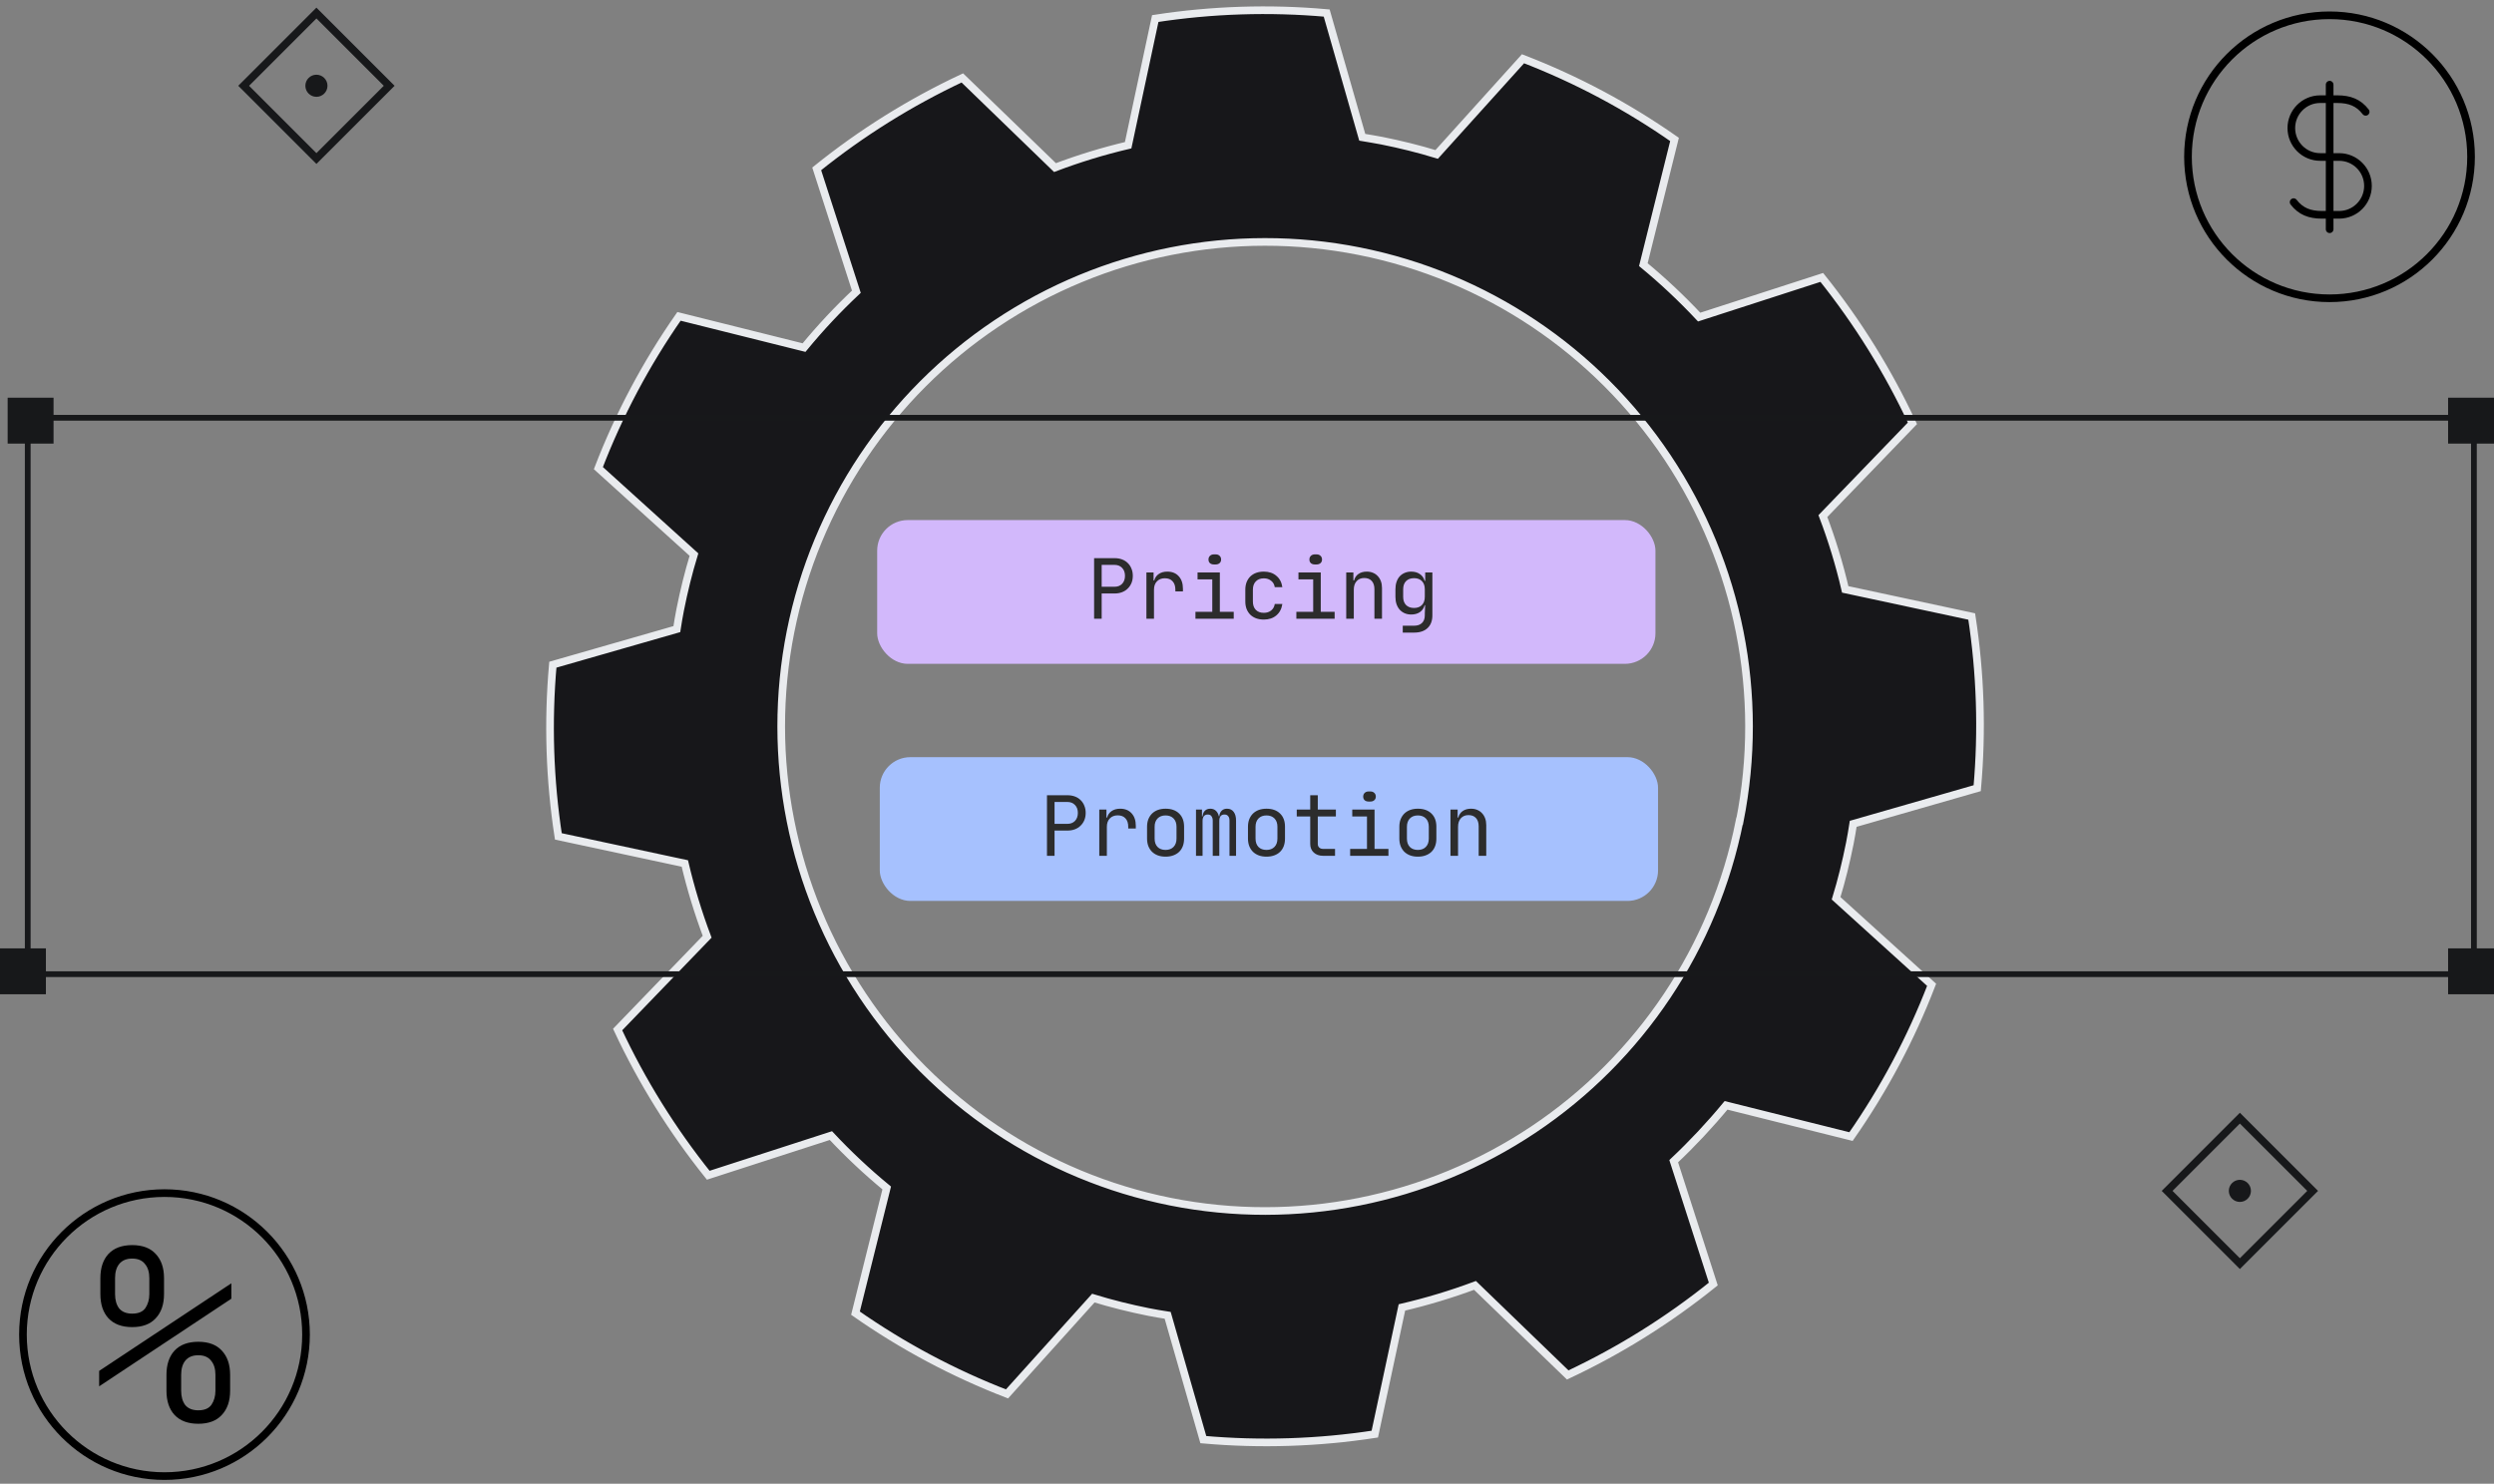 <svg width="326" height="194" viewBox="0 0 326 194" fill="none" xmlns="http://www.w3.org/2000/svg">
<rect x="0" y="0" width="326" height="194" fill="#808080" stroke="none"/>
<rect x="50.872" y="11.217" width="13.45" height="13.45" transform="rotate(135 50.872 11.217)" stroke="#17181A"/>
<circle cx="41.361" cy="11.214" r="0.945" transform="rotate(90 41.361 11.214)" fill="#17181A" stroke="#17181A"/>
<path d="M242.238 107.716L258.449 103.056C259.116 95.572 258.875 88.034 257.73 80.608L241.196 77.065C240.438 73.808 239.463 70.605 238.277 67.479L249.981 55.351C246.804 48.542 242.827 42.137 238.134 36.273L222.103 41.459C219.819 39.02 217.382 36.729 214.807 34.602L218.883 18.232C212.732 13.925 206.082 10.382 199.078 7.682L187.792 20.191C185.448 19.471 183.047 18.881 180.603 18.391C179.748 18.225 178.907 18.096 178.066 17.951L173.415 1.704C165.944 1.039 158.421 1.281 151.008 2.424L147.464 18.989C144.217 19.753 141.023 20.73 137.903 21.913L125.79 10.188C118.994 13.375 112.603 17.367 106.755 22.078L111.938 38.146C109.504 40.429 107.22 42.869 105.101 45.448L88.754 41.365C84.453 47.527 80.914 54.19 78.216 61.206L90.71 72.513C89.991 74.868 89.401 77.266 88.913 79.715C88.74 80.565 88.611 81.407 88.474 82.257L72.264 86.91C71.6 94.394 71.841 101.932 72.983 109.358L89.516 112.901C90.284 116.153 91.259 119.353 92.435 122.48L80.732 134.615C83.907 141.416 87.884 147.811 92.579 153.664L108.609 148.479C110.891 150.917 113.329 153.205 115.906 155.328L111.823 171.698C117.975 176.004 124.625 179.549 131.627 182.256L142.913 169.731C145.264 170.452 147.665 171.049 150.102 171.539C150.943 171.712 151.791 171.842 152.632 171.978L157.291 188.233C164.764 188.895 172.289 188.653 179.705 187.513L183.249 170.949C186.491 170.192 189.682 169.23 192.802 168.068L204.922 179.778C211.717 176.592 218.106 172.6 223.951 167.888L218.775 151.828C221.206 149.538 223.491 147.099 225.618 144.525L241.951 148.608C246.251 142.445 249.79 135.783 252.489 128.767L240.003 117.453C240.722 115.105 241.311 112.7 241.8 110.251C241.972 109.408 242.102 108.566 242.238 107.716ZM227.38 107.363C224.098 123.842 214.418 138.341 200.469 147.672C186.519 157.003 169.442 160.402 152.992 157.121C136.544 153.832 122.074 144.133 112.762 130.158C103.45 116.183 100.058 99.075 103.333 82.596C106.618 66.119 116.299 51.624 130.248 42.296C144.197 32.968 161.273 29.571 177.721 32.852C194.17 36.135 208.646 45.828 217.963 59.801C227.281 73.774 230.678 90.882 227.408 107.363H227.38Z" fill="#17171A" stroke="#E9EBEE" stroke-miterlimit="10"/>
<rect x="114.66" y="68" width="101.729" height="18.798" rx="4" fill="#D2B8FB"/>
<path d="M145.687 72.979C146.047 72.979 146.373 73.034 146.666 73.144C146.96 73.254 147.209 73.412 147.414 73.617C147.627 73.822 147.788 74.068 147.898 74.354C148.016 74.633 148.074 74.944 148.074 75.289C148.074 75.634 148.016 75.949 147.898 76.235C147.781 76.514 147.616 76.756 147.403 76.961C147.198 77.166 146.949 77.324 146.655 77.434C146.362 77.544 146.039 77.599 145.687 77.599H144.004V80.899H143.014V72.979H145.687ZM144.004 73.859V76.719H145.687C146.098 76.719 146.428 76.591 146.677 76.334C146.927 76.07 147.051 75.722 147.051 75.289C147.051 74.856 146.927 74.512 146.677 74.255C146.428 73.991 146.098 73.859 145.687 73.859H144.004ZM149.852 74.849H150.787V75.894H150.875C150.97 75.535 151.168 75.252 151.469 75.047C151.77 74.842 152.14 74.739 152.58 74.739C153.218 74.739 153.717 74.941 154.076 75.344C154.443 75.74 154.626 76.286 154.626 76.983V77.324H153.636V77.104C153.636 76.627 153.515 76.261 153.273 76.004C153.038 75.74 152.701 75.608 152.261 75.608C151.828 75.608 151.484 75.744 151.227 76.015C150.97 76.279 150.842 76.642 150.842 77.104V80.899H149.852V74.849ZM156.261 80.899V79.997H158.461V75.751H156.536V74.849H159.451V79.997H161.266V80.899H156.261ZM158.681 72.484H158.901C159.113 72.484 159.286 72.546 159.418 72.671C159.55 72.796 159.616 72.957 159.616 73.155C159.616 73.353 159.55 73.511 159.418 73.628C159.286 73.745 159.113 73.804 158.901 73.804H158.681C158.468 73.804 158.296 73.749 158.164 73.639C158.032 73.522 157.966 73.36 157.966 73.155C157.966 72.957 158.032 72.796 158.164 72.671C158.296 72.546 158.468 72.484 158.681 72.484ZM165.2 81.009C164.826 81.009 164.488 80.954 164.188 80.844C163.894 80.734 163.641 80.576 163.429 80.371C163.223 80.166 163.062 79.916 162.945 79.623C162.835 79.33 162.78 79.003 162.78 78.644V77.104C162.78 76.745 162.835 76.418 162.945 76.125C163.062 75.832 163.223 75.582 163.429 75.377C163.641 75.172 163.894 75.014 164.188 74.904C164.488 74.794 164.826 74.739 165.2 74.739C165.867 74.739 166.413 74.922 166.839 75.289C167.271 75.648 167.532 76.143 167.62 76.774H166.63C166.578 76.422 166.421 76.143 166.157 75.938C165.9 75.725 165.581 75.619 165.2 75.619C164.76 75.619 164.411 75.751 164.155 76.015C163.898 76.279 163.77 76.642 163.77 77.104V78.644C163.77 79.106 163.894 79.469 164.144 79.733C164.4 79.997 164.752 80.129 165.2 80.129C165.581 80.129 165.9 80.026 166.157 79.821C166.421 79.608 166.578 79.326 166.63 78.974H167.62C167.524 79.612 167.26 80.111 166.828 80.47C166.402 80.829 165.86 81.009 165.2 81.009ZM169.452 80.899V79.997H171.652V75.751H169.727V74.849H172.642V79.997H174.457V80.899H169.452ZM171.872 72.484H172.092C172.305 72.484 172.477 72.546 172.609 72.671C172.741 72.796 172.807 72.957 172.807 73.155C172.807 73.353 172.741 73.511 172.609 73.628C172.477 73.745 172.305 73.804 172.092 73.804H171.872C171.66 73.804 171.487 73.749 171.355 73.639C171.223 73.522 171.157 73.36 171.157 73.155C171.157 72.957 171.223 72.796 171.355 72.671C171.487 72.546 171.66 72.484 171.872 72.484ZM175.971 80.899V74.849H176.906V75.894H176.994C177.089 75.527 177.28 75.245 177.566 75.047C177.859 74.842 178.222 74.739 178.655 74.739C178.956 74.739 179.227 74.79 179.469 74.893C179.718 74.996 179.927 75.142 180.096 75.333C180.272 75.516 180.408 75.74 180.503 76.004C180.598 76.261 180.646 76.55 180.646 76.873V80.899H179.656V77.038C179.656 76.576 179.539 76.217 179.304 75.96C179.069 75.703 178.743 75.575 178.325 75.575C177.907 75.575 177.573 75.714 177.324 75.993C177.082 76.264 176.961 76.635 176.961 77.104V80.899H175.971ZM182.402 77.049C182.402 76.697 182.449 76.378 182.545 76.092C182.64 75.806 182.776 75.564 182.952 75.366C183.135 75.168 183.355 75.014 183.612 74.904C183.868 74.794 184.154 74.739 184.47 74.739C184.91 74.739 185.284 74.845 185.592 75.058C185.9 75.263 186.109 75.56 186.219 75.949H186.296V74.849H187.231V80.459C187.231 81.17 187.022 81.724 186.604 82.12C186.186 82.516 185.599 82.714 184.844 82.714H183.359V81.812H184.844C185.284 81.812 185.625 81.695 185.867 81.46C186.116 81.225 186.241 80.892 186.241 80.459V80.239L186.285 79.139H186.219C186.109 79.528 185.9 79.828 185.592 80.041C185.284 80.246 184.91 80.349 184.47 80.349C184.154 80.349 183.868 80.294 183.612 80.184C183.362 80.074 183.146 79.92 182.963 79.722C182.787 79.524 182.647 79.282 182.545 78.996C182.449 78.71 182.402 78.391 182.402 78.039V77.049ZM183.414 78.039C183.414 78.494 183.538 78.849 183.788 79.106C184.044 79.363 184.393 79.491 184.833 79.491C185.273 79.491 185.617 79.363 185.867 79.106C186.116 78.849 186.241 78.494 186.241 78.039V77.049C186.241 76.594 186.116 76.239 185.867 75.982C185.617 75.725 185.273 75.597 184.833 75.597C184.393 75.597 184.044 75.725 183.788 75.982C183.538 76.239 183.414 76.594 183.414 77.049V78.039Z" fill="#2C2C2C"/>
<rect x="302.294" y="155.711" width="13.45" height="13.45" transform="rotate(135 302.294 155.711)" stroke="#17181A"/>
<circle cx="292.783" cy="155.708" r="0.945" transform="rotate(90 292.783 155.708)" fill="#17181A" stroke="#17181A"/>
<rect x="115" y="99" width="101.729" height="18.798" rx="4" fill="#A6C1FE"/>
<path d="M139.527 103.979C139.887 103.979 140.213 104.034 140.506 104.144C140.8 104.254 141.049 104.412 141.254 104.617C141.467 104.822 141.628 105.068 141.738 105.354C141.856 105.633 141.914 105.944 141.914 106.289C141.914 106.634 141.856 106.949 141.738 107.235C141.621 107.514 141.456 107.756 141.243 107.961C141.038 108.166 140.789 108.324 140.495 108.434C140.202 108.544 139.879 108.599 139.527 108.599H137.844V111.899H136.854V103.979H139.527ZM137.844 104.859V107.719H139.527C139.938 107.719 140.268 107.591 140.517 107.334C140.767 107.07 140.891 106.722 140.891 106.289C140.891 105.856 140.767 105.512 140.517 105.255C140.268 104.991 139.938 104.859 139.527 104.859H137.844ZM143.692 105.849H144.627V106.894H144.715C144.81 106.535 145.008 106.252 145.309 106.047C145.61 105.842 145.98 105.739 146.42 105.739C147.058 105.739 147.557 105.941 147.916 106.344C148.283 106.74 148.466 107.286 148.466 107.983V108.324H147.476V108.104C147.476 107.627 147.355 107.261 147.113 107.004C146.878 106.74 146.541 106.608 146.101 106.608C145.668 106.608 145.324 106.744 145.067 107.015C144.81 107.279 144.682 107.642 144.682 108.104V111.899H143.692V105.849ZM150.926 109.644C150.926 110.106 151.05 110.469 151.3 110.733C151.556 110.997 151.908 111.129 152.356 111.129C152.796 111.129 153.144 110.997 153.401 110.733C153.657 110.469 153.786 110.106 153.786 109.644V108.104C153.786 107.642 153.657 107.279 153.401 107.015C153.144 106.751 152.796 106.619 152.356 106.619C151.916 106.619 151.567 106.751 151.311 107.015C151.054 107.279 150.926 107.642 150.926 108.104V109.644ZM149.936 108.104C149.936 107.737 149.991 107.411 150.101 107.125C150.218 106.832 150.379 106.582 150.585 106.377C150.797 106.172 151.05 106.014 151.344 105.904C151.644 105.794 151.982 105.739 152.356 105.739C153.104 105.739 153.694 105.948 154.127 106.366C154.559 106.784 154.776 107.36 154.776 108.093V109.644C154.776 110.011 154.721 110.341 154.611 110.634C154.501 110.927 154.339 111.177 154.127 111.382C153.921 111.58 153.668 111.734 153.368 111.844C153.067 111.954 152.73 112.009 152.356 112.009C151.982 112.009 151.644 111.954 151.344 111.844C151.05 111.734 150.797 111.576 150.585 111.371C150.379 111.166 150.218 110.916 150.101 110.623C149.991 110.33 149.936 110.003 149.936 109.644V108.104ZM156.333 105.849H157.114V106.74H157.191C157.221 106.417 157.323 106.172 157.499 106.003C157.675 105.827 157.91 105.739 158.203 105.739C158.497 105.739 158.739 105.827 158.929 106.003C159.12 106.172 159.252 106.417 159.325 106.74H159.38C159.41 106.417 159.512 106.172 159.688 106.003C159.864 105.827 160.099 105.739 160.392 105.739C160.766 105.739 161.056 105.878 161.261 106.157C161.467 106.428 161.569 106.806 161.569 107.29V111.899H160.711V107.29C160.711 107.033 160.653 106.839 160.535 106.707C160.425 106.568 160.264 106.498 160.051 106.498C159.604 106.498 159.38 106.78 159.38 107.345V111.899H158.522V107.29C158.522 107.077 158.471 106.894 158.368 106.74C158.273 106.579 158.104 106.498 157.862 106.498C157.642 106.498 157.47 106.579 157.345 106.74C157.243 106.887 157.191 107.088 157.191 107.345V111.899H156.333V105.849ZM164.117 109.644C164.117 110.106 164.242 110.469 164.491 110.733C164.748 110.997 165.1 111.129 165.547 111.129C165.987 111.129 166.335 110.997 166.592 110.733C166.849 110.469 166.977 110.106 166.977 109.644V108.104C166.977 107.642 166.849 107.279 166.592 107.015C166.335 106.751 165.987 106.619 165.547 106.619C165.107 106.619 164.759 106.751 164.502 107.015C164.245 107.279 164.117 107.642 164.117 108.104V109.644ZM163.127 108.104C163.127 107.737 163.182 107.411 163.292 107.125C163.409 106.832 163.571 106.582 163.776 106.377C163.989 106.172 164.242 106.014 164.535 105.904C164.836 105.794 165.173 105.739 165.547 105.739C166.295 105.739 166.885 105.948 167.318 106.366C167.751 106.784 167.967 107.36 167.967 108.093V109.644C167.967 110.011 167.912 110.341 167.802 110.634C167.692 110.927 167.531 111.177 167.318 111.382C167.113 111.58 166.86 111.734 166.559 111.844C166.258 111.954 165.921 112.009 165.547 112.009C165.173 112.009 164.836 111.954 164.535 111.844C164.242 111.734 163.989 111.576 163.776 111.371C163.571 111.166 163.409 110.916 163.292 110.623C163.182 110.33 163.127 110.003 163.127 109.644V108.104ZM169.503 105.849H171.263V103.979H172.253V105.849H174.618V106.751H172.253V110.337C172.253 110.542 172.315 110.704 172.44 110.821C172.572 110.938 172.748 110.997 172.968 110.997H174.508V111.899H172.968C172.447 111.899 172.033 111.756 171.725 111.47C171.417 111.184 171.263 110.806 171.263 110.337V106.751H169.503V105.849ZM176.483 111.899V110.997H178.683V106.751H176.758V105.849H179.673V110.997H181.488V111.899H176.483ZM178.903 103.484H179.123C179.336 103.484 179.508 103.546 179.64 103.671C179.772 103.796 179.838 103.957 179.838 104.155C179.838 104.353 179.772 104.511 179.64 104.628C179.508 104.745 179.336 104.804 179.123 104.804H178.903C178.691 104.804 178.518 104.749 178.386 104.639C178.254 104.522 178.188 104.36 178.188 104.155C178.188 103.957 178.254 103.796 178.386 103.671C178.518 103.546 178.691 103.484 178.903 103.484ZM183.904 109.644C183.904 110.106 184.029 110.469 184.278 110.733C184.535 110.997 184.887 111.129 185.334 111.129C185.774 111.129 186.123 110.997 186.379 110.733C186.636 110.469 186.764 110.106 186.764 109.644V108.104C186.764 107.642 186.636 107.279 186.379 107.015C186.123 106.751 185.774 106.619 185.334 106.619C184.894 106.619 184.546 106.751 184.289 107.015C184.033 107.279 183.904 107.642 183.904 108.104V109.644ZM182.914 108.104C182.914 107.737 182.969 107.411 183.079 107.125C183.197 106.832 183.358 106.582 183.563 106.377C183.776 106.172 184.029 106.014 184.322 105.904C184.623 105.794 184.96 105.739 185.334 105.739C186.082 105.739 186.673 105.948 187.105 106.366C187.538 106.784 187.754 107.36 187.754 108.093V109.644C187.754 110.011 187.699 110.341 187.589 110.634C187.479 110.927 187.318 111.177 187.105 111.382C186.9 111.58 186.647 111.734 186.346 111.844C186.046 111.954 185.708 112.009 185.334 112.009C184.96 112.009 184.623 111.954 184.322 111.844C184.029 111.734 183.776 111.576 183.563 111.371C183.358 111.166 183.197 110.916 183.079 110.623C182.969 110.33 182.914 110.003 182.914 109.644V108.104ZM189.598 111.899V105.849H190.533V106.894H190.621C190.716 106.527 190.907 106.245 191.193 106.047C191.486 105.842 191.849 105.739 192.282 105.739C192.583 105.739 192.854 105.79 193.096 105.893C193.345 105.996 193.554 106.142 193.723 106.333C193.899 106.516 194.035 106.74 194.13 107.004C194.225 107.261 194.273 107.55 194.273 107.873V111.899H193.283V108.038C193.283 107.576 193.166 107.217 192.931 106.96C192.696 106.703 192.37 106.575 191.952 106.575C191.534 106.575 191.2 106.714 190.951 106.993C190.709 107.264 190.588 107.635 190.588 108.104V111.899H189.598Z" fill="#2C2C2C"/>
<rect x="3.625" y="54.625" width="319.75" height="72.75" stroke="#17181A" stroke-width="0.75"/>
<rect y="124" width="6" height="6" fill="#17181A"/>
<rect x="320" y="124" width="6" height="6" fill="#17181A"/>
<rect x="1" y="52" width="6" height="6" fill="#17181A"/>
<rect x="320" y="52" width="6" height="6" fill="#17181A"/>
<path d="M304.5 39C314.717 39 323 30.717 323 20.5C323 10.283 314.717 2 304.5 2C294.283 2 286 10.283 286 20.5C286 30.717 294.283 39 304.5 39Z" stroke="black" stroke-linecap="round" stroke-linejoin="round"/>
<path d="M21.5 193C31.717 193 40 184.717 40 174.5C40 164.283 31.717 156 21.5 156C11.283 156 3 164.283 3 174.5C3 184.717 11.283 193 21.5 193Z" stroke="black" stroke-linecap="round" stroke-linejoin="round"/>
<path d="M299.807 26.43C300.735 27.637 301.897 28.087 303.515 28.087H305.754C307.837 28.087 309.526 26.395 309.526 24.307C309.526 22.219 307.837 20.526 305.754 20.526H303.28C301.197 20.526 299.508 18.834 299.508 16.746C299.508 14.658 301.197 12.966 303.28 12.966H305.519C307.136 12.966 308.299 13.415 309.226 14.622" stroke="black" stroke-linecap="round" stroke-linejoin="round"/>
<path d="M304.516 29.972V11.07" stroke="black" stroke-linecap="round" stroke-linejoin="round"/>
<path d="M30.24 167.792V169.808L12.96 181.264V179.248L30.24 167.792ZM17.28 164.56C16.533 164.56 15.968 164.795 15.584 165.264C15.221 165.712 15.04 166.331 15.04 167.12V169.2C15.04 169.989 15.221 170.619 15.584 171.088C15.968 171.536 16.533 171.76 17.28 171.76C18.091 171.76 18.667 171.515 19.008 171.024C19.349 170.512 19.52 169.904 19.52 169.2V167.12C19.52 166.331 19.328 165.712 18.944 165.264C18.581 164.795 18.027 164.56 17.28 164.56ZM17.28 173.52C15.936 173.52 14.901 173.136 14.176 172.368C13.472 171.6 13.12 170.544 13.12 169.2V167.12C13.12 165.776 13.472 164.72 14.176 163.952C14.901 163.184 15.936 162.8 17.28 162.8C18.624 162.8 19.648 163.184 20.352 163.952C21.077 164.72 21.44 165.776 21.44 167.12V169.2C21.44 170.544 21.077 171.6 20.352 172.368C19.648 173.136 18.624 173.52 17.28 173.52ZM25.92 177.2C25.173 177.2 24.608 177.435 24.224 177.904C23.861 178.352 23.68 178.971 23.68 179.76V181.84C23.68 182.629 23.861 183.259 24.224 183.728C24.608 184.176 25.173 184.4 25.92 184.4C26.731 184.4 27.307 184.155 27.648 183.664C27.989 183.152 28.16 182.544 28.16 181.84V179.76C28.16 178.971 27.968 178.352 27.584 177.904C27.221 177.435 26.667 177.2 25.92 177.2ZM25.92 186.16C24.576 186.16 23.541 185.776 22.816 185.008C22.112 184.24 21.76 183.184 21.76 181.84V179.76C21.76 178.416 22.112 177.36 22.816 176.592C23.541 175.824 24.576 175.44 25.92 175.44C27.264 175.44 28.288 175.824 28.992 176.592C29.717 177.36 30.08 178.416 30.08 179.76V181.84C30.08 183.184 29.717 184.24 28.992 185.008C28.288 185.776 27.264 186.16 25.92 186.16Z" fill="black"/>
</svg>
